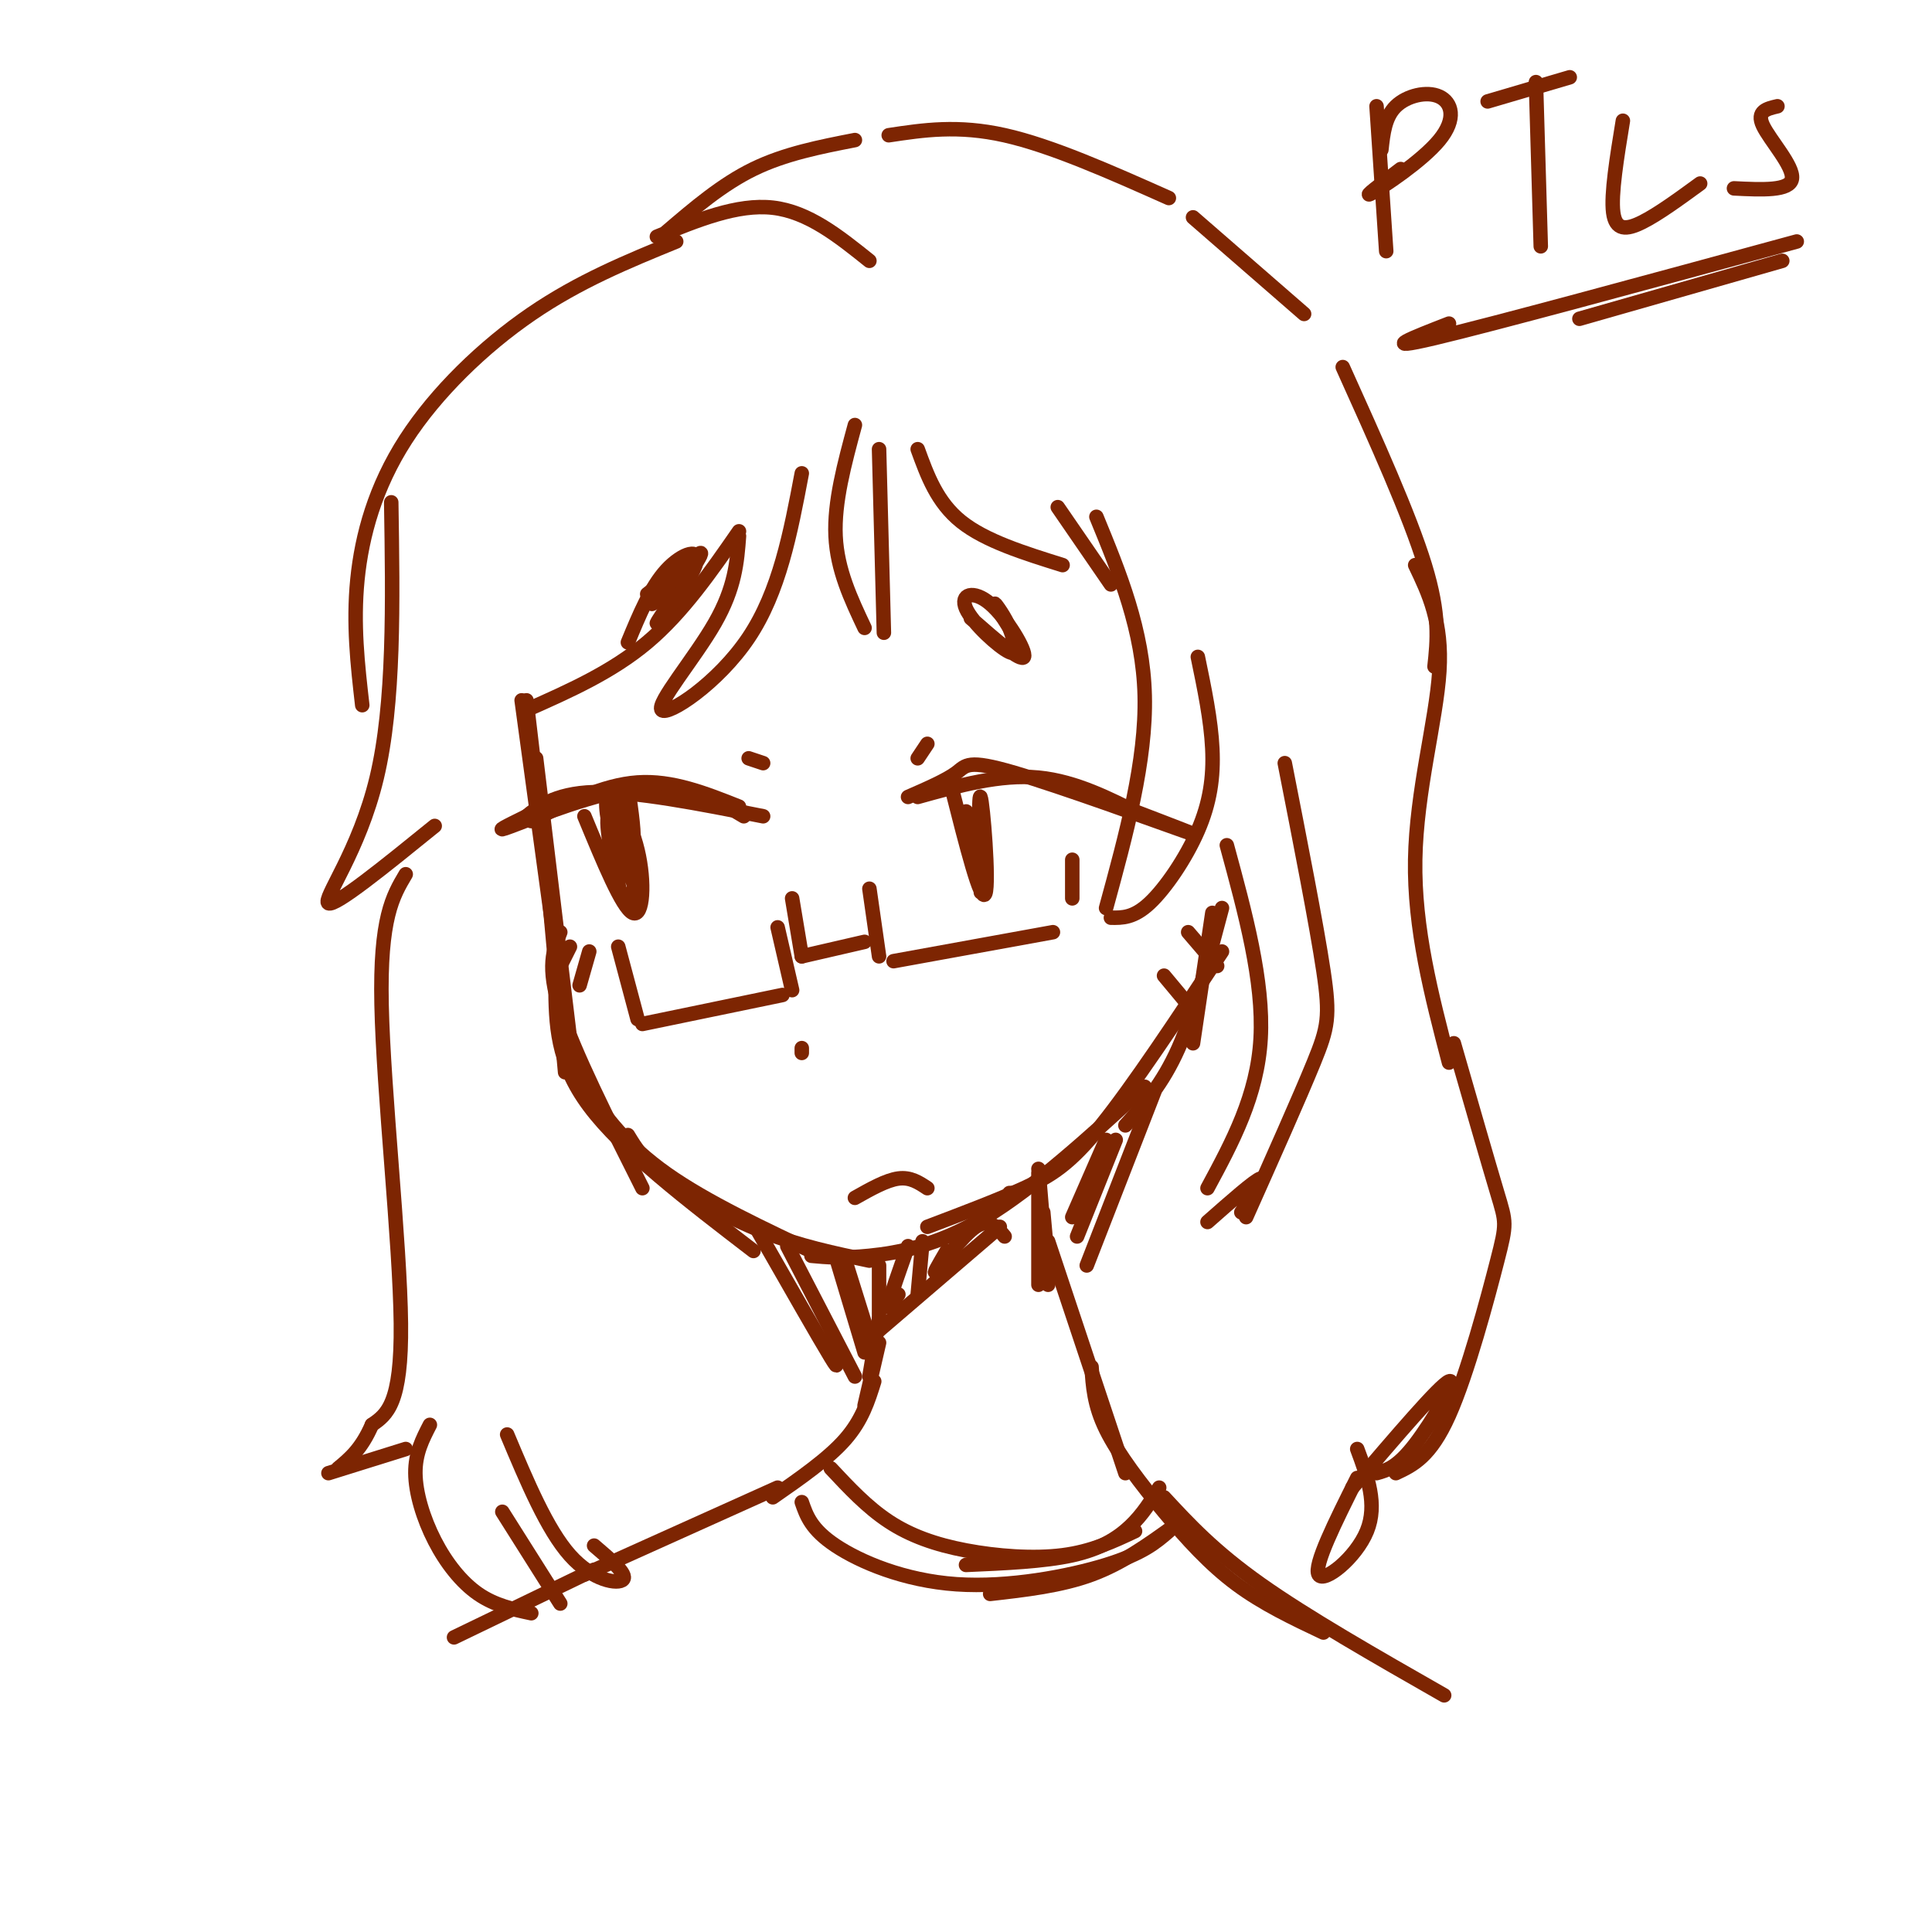 <svg viewBox='0 0 400 400' version='1.1' xmlns='http://www.w3.org/2000/svg' xmlns:xlink='http://www.w3.org/1999/xlink'><g fill='none' stroke='#7D2502' stroke-width='3' stroke-linecap='round' stroke-linejoin='round'><path d='M109,145c0.000,0.000 6.000,51.000 6,51'/><path d='M108,145c0.000,0.000 9.000,66.000 9,66'/><path d='M111,157c0.000,0.000 7.000,58.000 7,58'/><path d='M113,178c0.000,0.000 4.000,44.000 4,44'/><path d='M116,193c-1.417,3.583 -2.833,7.167 0,16c2.833,8.833 9.917,22.917 17,37'/><path d='M115,204c0.083,7.917 0.167,15.833 7,25c6.833,9.167 20.417,19.583 34,30'/><path d='M116,213c1.467,3.978 2.933,7.956 6,13c3.067,5.044 7.733,11.156 16,17c8.267,5.844 20.133,11.422 32,17'/><path d='M130,235c1.644,2.711 3.289,5.422 8,9c4.711,3.578 12.489,8.022 20,11c7.511,2.978 14.756,4.489 22,6'/><path d='M168,260c3.133,0.289 6.267,0.578 12,0c5.733,-0.578 14.067,-2.022 24,-8c9.933,-5.978 21.467,-16.489 33,-27'/><path d='M192,254c7.222,-2.733 14.444,-5.467 20,-8c5.556,-2.533 9.444,-4.867 16,-13c6.556,-8.133 15.778,-22.067 25,-36'/><path d='M253,188c-2.833,10.750 -5.667,21.500 -9,29c-3.333,7.500 -7.167,11.750 -11,16'/><path d='M247,216c0.000,0.000 4.000,-27.000 4,-27'/><path d='M166,98c-2.315,12.244 -4.631,24.488 -11,34c-6.369,9.512 -16.792,16.292 -18,15c-1.208,-1.292 6.798,-10.655 11,-18c4.202,-7.345 4.601,-12.673 5,-18'/><path d='M153,110c-5.833,8.417 -11.667,16.833 -19,23c-7.333,6.167 -16.167,10.083 -25,14'/><path d='M140,50c-10.042,4.107 -20.083,8.214 -30,15c-9.917,6.786 -19.708,16.250 -26,26c-6.292,9.750 -9.083,19.786 -10,29c-0.917,9.214 0.042,17.607 1,26'/><path d='M81,104c0.333,20.822 0.667,41.644 -3,57c-3.667,15.356 -11.333,25.244 -10,26c1.333,0.756 11.667,-7.622 22,-16'/><path d='M84,181c-2.689,4.533 -5.378,9.067 -5,27c0.378,17.933 3.822,49.267 4,66c0.178,16.733 -2.911,18.867 -6,21'/><path d='M77,295c-2.167,5.000 -4.583,7.000 -7,9'/><path d='M68,305c0.000,0.000 16.000,-5.000 16,-5'/><path d='M89,295c-1.518,2.946 -3.036,5.893 -3,10c0.036,4.107 1.625,9.375 4,14c2.375,4.625 5.536,8.607 9,11c3.464,2.393 7.232,3.196 11,4'/><path d='M116,332c0.000,0.000 -12.000,-19.000 -12,-19'/><path d='M105,297c4.133,9.844 8.267,19.689 13,25c4.733,5.311 10.067,6.089 11,5c0.933,-1.089 -2.533,-4.044 -6,-7'/><path d='M136,49c8.333,-3.417 16.667,-6.833 24,-6c7.333,0.833 13.667,5.917 20,11'/><path d='M138,48c5.750,-4.917 11.500,-9.833 18,-13c6.500,-3.167 13.750,-4.583 21,-6'/><path d='M184,28c7.167,-1.083 14.333,-2.167 24,0c9.667,2.167 21.833,7.583 34,13'/><path d='M247,45c0.000,0.000 23.000,20.000 23,20'/><path d='M278,76c6.917,15.333 13.833,30.667 17,41c3.167,10.333 2.583,15.667 2,21'/><path d='M293,117c2.822,5.889 5.644,11.778 5,22c-0.644,10.222 -4.756,24.778 -5,39c-0.244,14.222 3.378,28.111 7,42'/><path d='M301,216c3.571,12.399 7.143,24.798 9,31c1.857,6.202 2.000,6.208 0,14c-2.000,7.792 -6.143,23.369 -10,32c-3.857,8.631 -7.429,10.315 -11,12'/><path d='M280,308c9.044,-10.600 18.089,-21.200 20,-22c1.911,-0.800 -3.311,8.200 -7,13c-3.689,4.800 -5.844,5.400 -8,6'/><path d='M177,88c-2.167,8.000 -4.333,16.000 -4,23c0.333,7.000 3.167,13.000 6,19'/><path d='M183,131c0.000,0.000 -1.000,-38.000 -1,-38'/><path d='M190,93c2.000,5.500 4.000,11.000 9,15c5.000,4.000 13.000,6.500 21,9'/><path d='M230,121c0.000,0.000 -11.000,-16.000 -11,-16'/><path d='M227,107c4.833,11.750 9.667,23.500 10,37c0.333,13.500 -3.833,28.750 -8,44'/><path d='M230,190c2.357,0.036 4.714,0.071 8,-3c3.286,-3.071 7.500,-9.250 10,-15c2.500,-5.750 3.286,-11.071 3,-17c-0.286,-5.929 -1.643,-12.464 -3,-19'/><path d='M266,158c3.289,16.756 6.578,33.511 8,43c1.422,9.489 0.978,11.711 -2,19c-2.978,7.289 -8.489,19.644 -14,32'/><path d='M254,175c3.833,14.083 7.667,28.167 7,40c-0.667,11.833 -5.833,21.417 -11,31'/><path d='M250,253c4.917,-4.333 9.833,-8.667 11,-9c1.167,-0.333 -1.417,3.333 -4,7'/><path d='M154,169c-5.800,-3.467 -11.600,-6.933 -21,-6c-9.400,0.933 -22.400,6.267 -27,8c-4.600,1.733 -0.800,-0.133 3,-2'/><path d='M109,169c2.022,-1.644 5.578,-4.756 14,-5c8.422,-0.244 21.711,2.378 35,5'/><path d='M153,167c-6.917,-2.750 -13.833,-5.500 -21,-5c-7.167,0.500 -14.583,4.250 -22,8'/><path d='M188,165c3.970,-1.732 7.940,-3.464 10,-5c2.060,-1.536 2.208,-2.875 12,0c9.792,2.875 29.226,9.964 35,12c5.774,2.036 -2.113,-0.982 -10,-4'/><path d='M235,168c-4.889,-2.356 -12.111,-6.244 -20,-7c-7.889,-0.756 -16.444,1.622 -25,4'/><path d='M118,196c0.000,0.000 -3.000,6.000 -3,6'/><path d='M122,197c0.000,0.000 -2.000,7.000 -2,7'/><path d='M241,202c0.000,0.000 5.000,6.000 5,6'/><path d='M246,193c0.000,0.000 6.000,7.000 6,7'/><path d='M121,169c3.917,9.488 7.833,18.976 10,20c2.167,1.024 2.583,-6.417 1,-13c-1.583,-6.583 -5.167,-12.310 -6,-12c-0.833,0.310 1.083,6.655 3,13'/><path d='M129,177c1.542,4.800 3.897,10.301 3,7c-0.897,-3.301 -5.045,-15.405 -6,-15c-0.955,0.405 1.283,13.318 3,17c1.717,3.682 2.914,-1.869 2,-8c-0.914,-6.131 -3.938,-12.843 -5,-13c-1.062,-0.157 -0.160,6.241 1,9c1.160,2.759 2.580,1.880 4,1'/><path d='M131,175c0.500,-1.833 -0.250,-6.917 -1,-12'/><path d='M197,163c3.071,12.131 6.143,24.262 7,22c0.857,-2.262 -0.500,-18.917 -1,-20c-0.500,-1.083 -0.143,13.405 0,18c0.143,4.595 0.071,-0.702 0,-6'/><path d='M203,177c-0.798,-3.488 -2.792,-9.208 -3,-9c-0.208,0.208 1.369,6.345 2,8c0.631,1.655 0.315,-1.173 0,-4'/><path d='M128,196c0.000,0.000 4.000,15.000 4,15'/><path d='M133,212c0.000,0.000 29.000,-6.000 29,-6'/><path d='M161,192c0.000,0.000 3.000,13.000 3,13'/><path d='M166,198c0.000,0.000 13.000,-3.000 13,-3'/><path d='M180,184c0.000,0.000 2.000,14.000 2,14'/><path d='M185,199c0.000,0.000 33.000,-6.000 33,-6'/><path d='M222,178c0.000,0.000 0.000,8.000 0,8'/><path d='M177,248c3.250,-1.833 6.500,-3.667 9,-4c2.500,-0.333 4.250,0.833 6,2'/><path d='M130,133c2.372,-5.735 4.743,-11.470 8,-15c3.257,-3.530 7.399,-4.853 6,-1c-1.399,3.853 -8.338,12.884 -8,12c0.338,-0.884 7.954,-11.681 9,-14c1.046,-2.319 -4.477,3.841 -10,10'/><path d='M135,125c-0.178,0.044 4.378,-4.844 5,-6c0.622,-1.156 -2.689,1.422 -6,4'/><path d='M201,128c5.219,4.577 10.437,9.155 11,8c0.563,-1.155 -3.530,-8.041 -7,-11c-3.470,-2.959 -6.319,-1.989 -5,1c1.319,2.989 6.805,7.997 9,9c2.195,1.003 1.097,-1.998 0,-5'/><path d='M209,130c-0.800,-2.111 -2.800,-4.889 -3,-5c-0.200,-0.111 1.400,2.444 3,5'/><path d='M190,157c0.000,0.000 2.000,-3.000 2,-3'/><path d='M155,157c0.000,0.000 3.000,1.000 3,1'/><path d='M173,260c0.000,0.000 6.000,20.000 6,20'/><path d='M175,261c0.000,0.000 5.000,16.000 5,16'/><path d='M215,243c0.000,0.000 0.000,23.000 0,23'/><path d='M215,242c0.000,0.000 2.000,24.000 2,24'/><path d='M216,251c0.000,0.000 1.000,11.000 1,11'/><path d='M179,278c0.000,0.000 28.000,-24.000 28,-24'/><path d='M209,247c0.000,0.000 1.000,0.000 1,0'/><path d='M285,22c0.000,0.000 2.000,30.000 2,30'/><path d='M286,31c0.370,-3.400 0.740,-6.801 3,-9c2.260,-2.199 6.410,-3.198 9,-2c2.590,1.198 3.620,4.592 0,9c-3.620,4.408 -11.892,9.831 -14,11c-2.108,1.169 1.946,-1.915 6,-5'/><path d='M308,21c0.000,0.000 17.000,-5.000 17,-5'/><path d='M318,17c0.000,0.000 1.000,34.000 1,34'/><path d='M336,25c-1.244,7.622 -2.489,15.244 -2,19c0.489,3.756 2.711,3.644 6,2c3.289,-1.644 7.644,-4.822 12,-8'/><path d='M368,22c-2.200,0.511 -4.400,1.022 -3,4c1.400,2.978 6.400,8.422 6,11c-0.400,2.578 -6.200,2.289 -12,2'/><path d='M300,67c-7.500,2.917 -15.000,5.833 -3,3c12.000,-2.833 43.500,-11.417 75,-20'/><path d='M327,66c0.000,0.000 42.000,-12.000 42,-12'/><path d='M182,262c0.000,0.000 0.000,11.000 0,11'/><path d='M188,258c-1.833,5.167 -3.667,10.333 -4,12c-0.333,1.667 0.833,-0.167 2,-2'/><path d='M191,257c0.000,0.000 -1.000,11.000 -1,11'/><path d='M196,259c-1.600,2.733 -3.200,5.467 -2,4c1.200,-1.467 5.200,-7.133 8,-9c2.800,-1.867 4.400,0.067 6,2'/><path d='M182,273c0.000,0.000 -2.000,12.000 -2,12'/><path d='M166,218c0.000,0.000 0.000,-1.000 0,-1'/><path d='M164,186c0.000,0.000 2.000,12.000 2,12'/><path d='M182,278c0.000,0.000 -3.000,13.000 -3,13'/><path d='M181,286c-1.250,4.000 -2.500,8.000 -6,12c-3.500,4.000 -9.250,8.000 -15,12'/><path d='M161,308c0.000,0.000 -40.000,18.000 -40,18'/><path d='M123,325c0.000,0.000 -29.000,14.000 -29,14'/><path d='M217,257c0.000,0.000 16.000,48.000 16,48'/><path d='M226,283c0.250,3.958 0.500,7.917 3,13c2.500,5.083 7.250,11.292 12,17c4.750,5.708 9.500,10.917 15,15c5.500,4.083 11.750,7.042 18,10'/><path d='M241,310c5.167,5.583 10.333,11.167 20,18c9.667,6.833 23.833,14.917 38,23'/><path d='M172,304c3.768,4.030 7.536,8.060 12,11c4.464,2.940 9.625,4.792 16,6c6.375,1.208 13.964,1.774 20,1c6.036,-0.774 10.518,-2.887 15,-5'/><path d='M240,308c-1.689,2.756 -3.378,5.511 -6,8c-2.622,2.489 -6.178,4.711 -12,6c-5.822,1.289 -13.911,1.644 -22,2'/><path d='M166,311c0.976,2.821 1.952,5.643 7,9c5.048,3.357 14.167,7.250 25,8c10.833,0.750 23.381,-1.643 31,-4c7.619,-2.357 10.310,-4.679 13,-7'/><path d='M243,316c-5.333,3.833 -10.667,7.667 -17,10c-6.333,2.333 -13.667,3.167 -21,4'/><path d='M281,300c2.133,5.733 4.267,11.467 2,17c-2.267,5.533 -8.933,10.867 -10,9c-1.067,-1.867 3.467,-10.933 8,-20'/><path d='M239,226c0.000,0.000 -14.000,36.000 -14,36'/><path d='M231,236c0.000,0.000 -8.000,20.000 -8,20'/><path d='M229,236c0.000,0.000 -7.000,16.000 -7,16'/><path d='M157,255c6.333,11.083 12.667,22.167 15,26c2.333,3.833 0.667,0.417 -1,-3'/><path d='M163,258c0.000,0.000 14.000,27.000 14,27'/></g>
</svg>